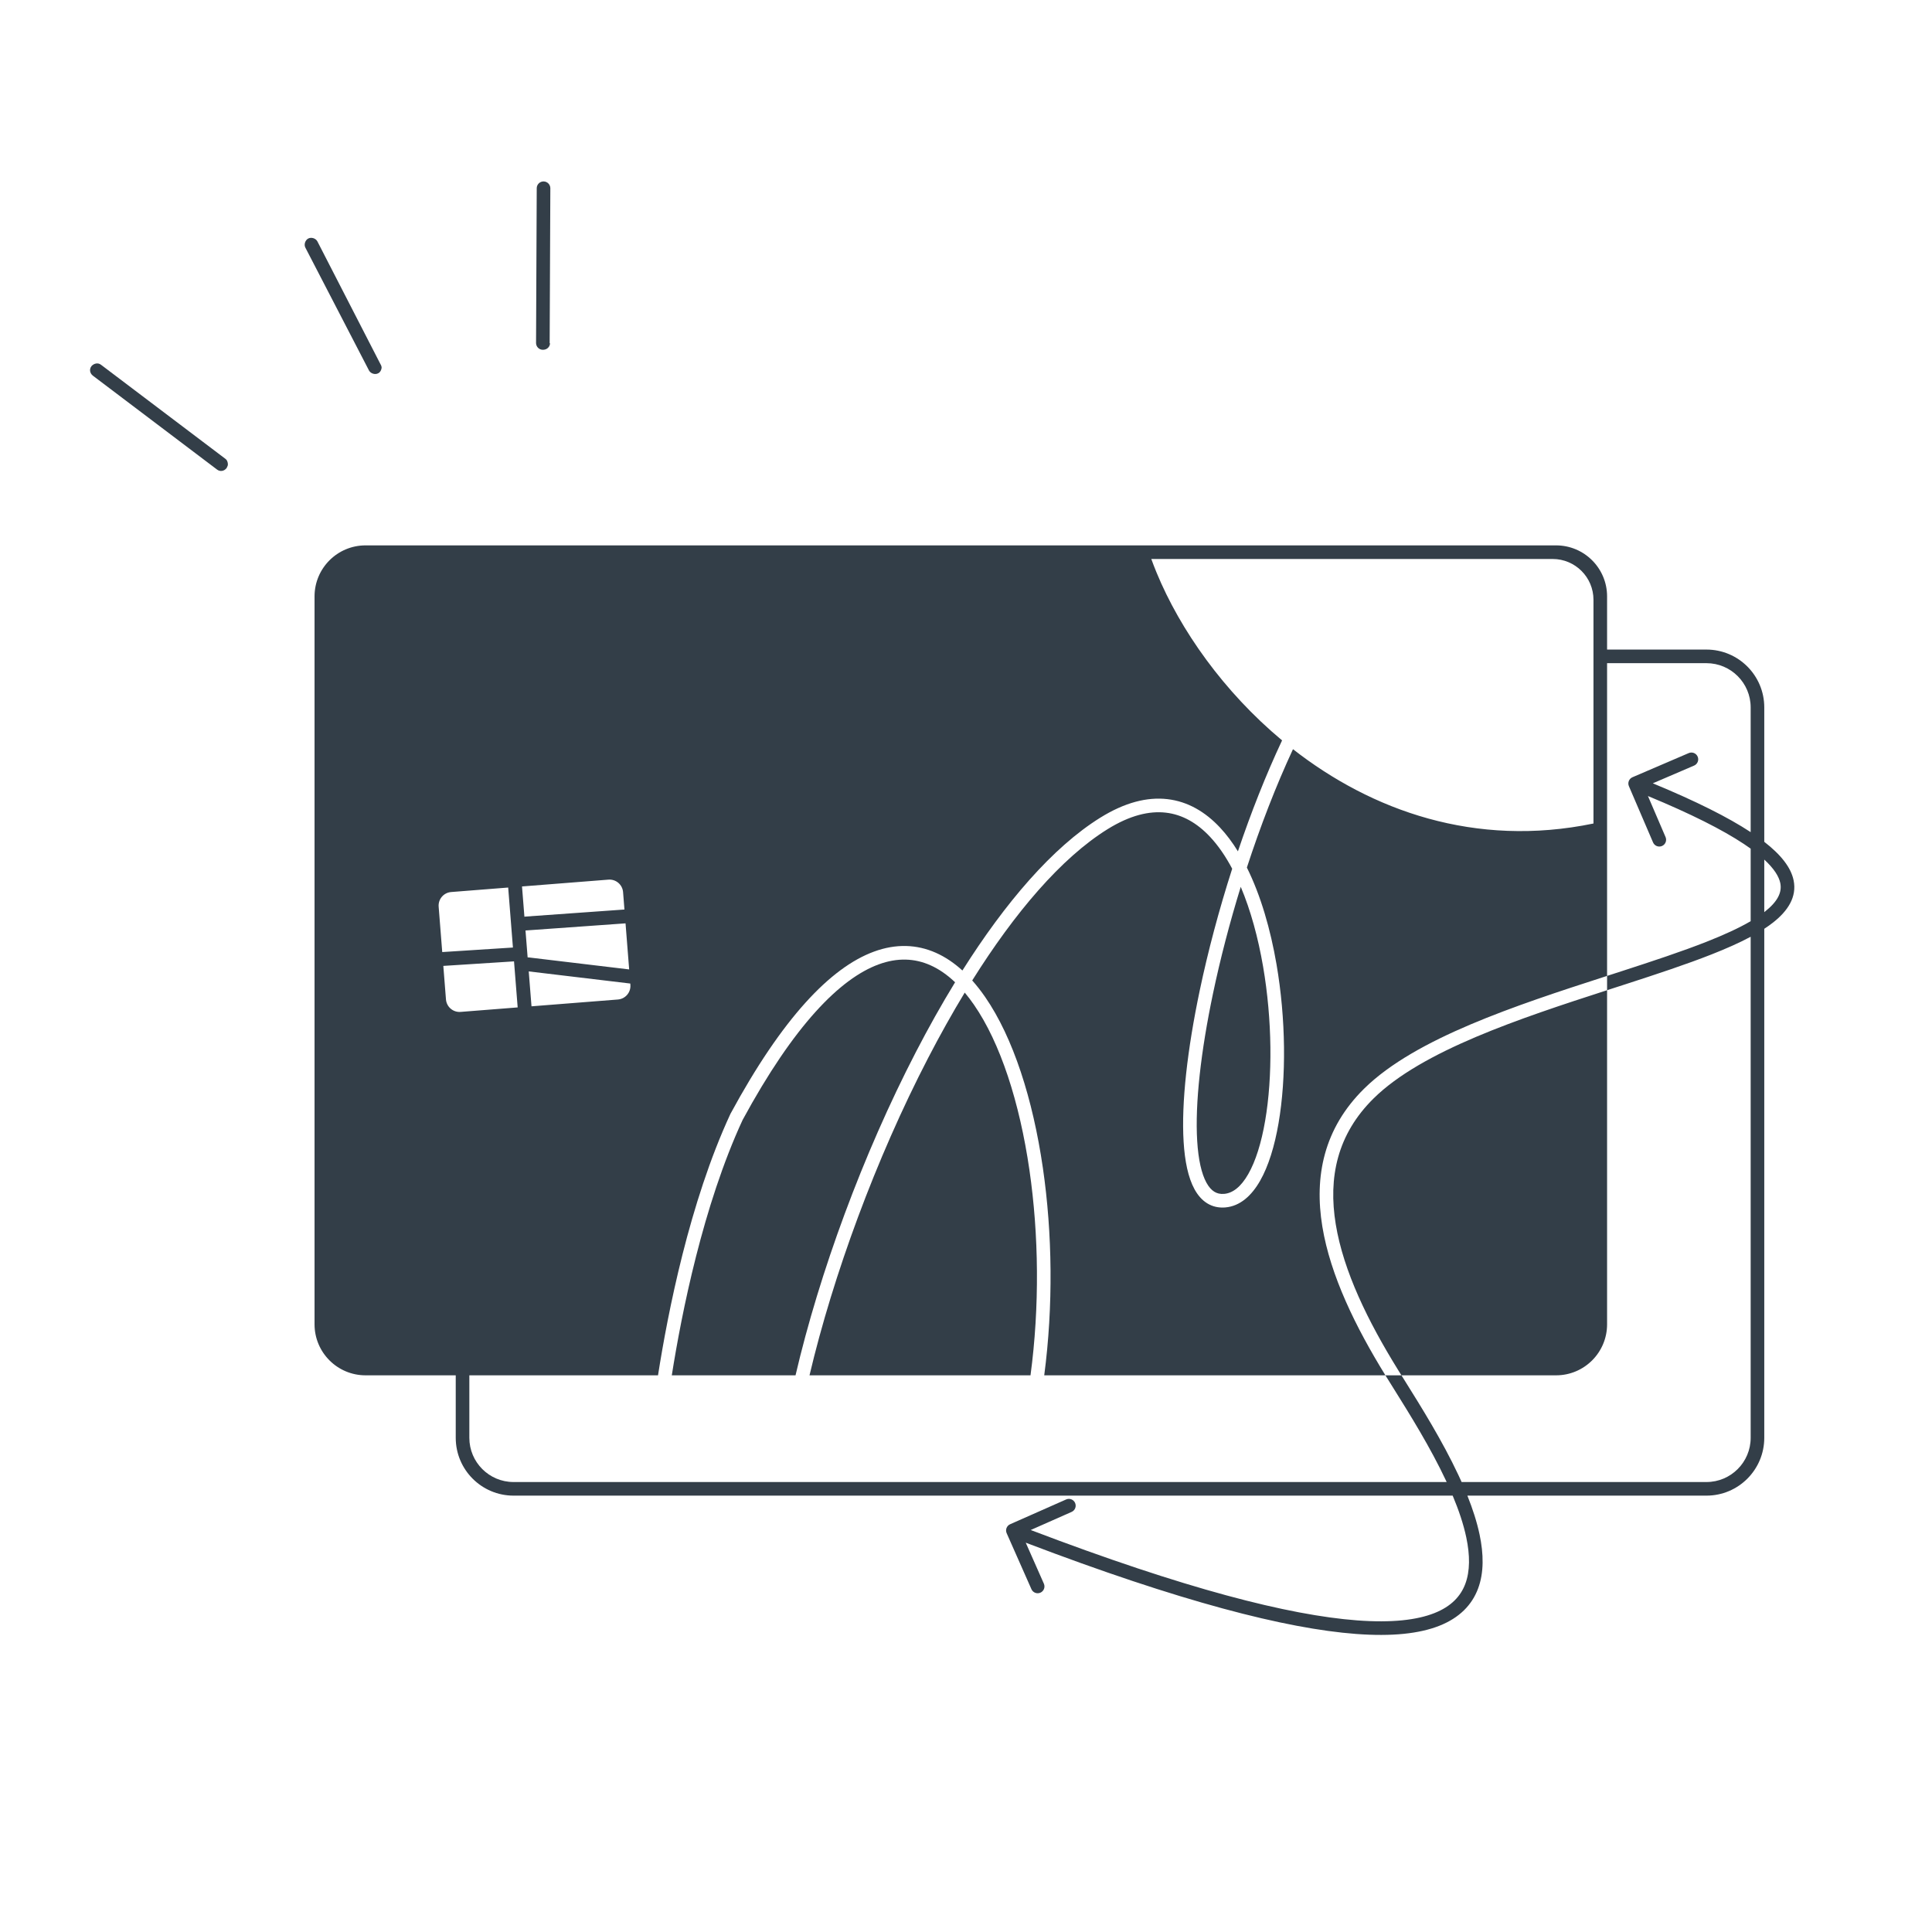 <svg width="380" height="380" viewBox="0 0 380 380" fill="none" xmlns="http://www.w3.org/2000/svg">
<g clip-path="url(#clip0)">
<path d="M44.623 91.95C44.73 91.744 44.822 91.568 44.822 91.347C44.822 90.945 44.688 90.477 44.287 90.209L19.868 71.745C19.266 71.276 18.463 71.477 17.994 72.012C17.526 72.614 17.66 73.417 18.262 73.885L42.681 92.35C43.283 92.819 44.086 92.685 44.554 92.083C44.577 92.037 44.6 91.993 44.623 91.95Z" fill="#333E48"/>
<path d="M74.392 73.418C74.793 73.217 74.994 72.816 75.061 72.347C75.061 72.147 74.994 71.879 74.86 71.678L62.416 47.46C62.082 46.858 61.212 46.59 60.61 46.925C60.008 47.259 59.74 48.129 60.075 48.731L72.585 72.883C72.92 73.485 73.79 73.752 74.392 73.418Z" fill="#333E48"/>
<path d="M108.178 67.597C108.111 68.266 107.576 68.801 106.773 68.801C106.037 68.801 105.435 68.199 105.435 67.463L105.569 37.023C105.569 36.287 106.171 35.685 106.907 35.685C107.643 35.685 108.245 36.287 108.245 37.023L108.111 67.463C108.178 67.53 108.178 67.597 108.178 67.597Z" fill="#333E48"/>
<path d="M156.471 270.509H132.133C134.071 258.262 138.275 237.113 146.061 220.283C156.161 201.651 165.228 192.474 172.81 189.687C176.538 188.316 179.918 188.485 182.986 189.846C184.677 190.597 186.304 191.724 187.853 193.201C185.186 197.561 182.61 202.158 180.15 206.908C169.665 227.154 161.158 250.405 156.471 270.509Z" fill="#333E48"/>
<path d="M202.687 270.509H159.22C163.884 250.766 172.246 227.989 182.527 208.139C184.85 203.654 187.265 199.33 189.751 195.231C190.37 195.968 190.974 196.764 191.564 197.617C196.751 205.127 200.532 216.756 202.476 230.121C204.327 242.854 204.494 257.041 202.687 270.509Z" fill="#333E48"/>
<path d="M244.041 174.429C241.858 181.505 240.01 188.62 238.589 195.381C236.186 206.807 235.024 217.105 235.473 224.41C235.698 228.082 236.323 230.849 237.288 232.615C237.763 233.483 238.289 234.052 238.836 234.393C239.367 234.723 239.992 234.885 240.772 234.821C242.447 234.68 244.069 233.464 245.521 230.92C246.964 228.393 248.091 224.793 248.836 220.461C250.325 211.815 250.237 200.597 248.435 190.117C247.459 184.437 245.991 179.048 244.041 174.429Z" fill="#333E48"/>
<path fill-rule="evenodd" clip-rule="evenodd" d="M71.903 107.269C66.36 107.269 61.867 111.762 61.867 117.304V260.473C61.867 266.016 66.36 270.509 71.903 270.509H89.638V282.798C89.638 289.08 94.73 294.172 101.011 294.172H285.724C286.913 297.008 287.854 299.791 288.403 302.407C289.14 305.921 289.145 309.016 288.211 311.515C287.299 313.953 285.439 315.971 282.105 317.286C278.72 318.621 273.812 319.228 266.905 318.707C253.531 317.699 233.089 312.501 202.728 300.934L210.776 297.372C211.452 297.073 211.757 296.283 211.458 295.607C211.159 294.932 210.369 294.626 209.693 294.925L198.681 299.798C198.005 300.097 197.7 300.887 197.999 301.563L202.871 312.575C203.17 313.251 203.96 313.556 204.636 313.257C205.312 312.958 205.617 312.168 205.318 311.492L201.749 303.424C232.194 315.026 252.935 320.338 266.704 321.376C273.812 321.912 279.176 321.318 283.088 319.775C287.051 318.212 289.513 315.672 290.717 312.452C291.899 309.291 291.813 305.627 291.022 301.858C290.499 299.365 289.657 296.773 288.616 294.172H335.637C341.918 294.172 347.01 289.08 347.01 282.798V182.681C347.634 182.275 348.214 181.863 348.748 181.443C351.618 179.188 353.46 176.442 352.78 173.148C352.261 170.63 350.31 168.138 347.01 165.575V139.135C347.01 132.854 341.918 127.762 335.637 127.762H316.093V117.304C316.093 111.762 311.6 107.269 306.058 107.269H71.903ZM335.637 291.496H287.48C287.279 291.044 287.072 290.594 286.861 290.144C283.692 283.383 279.519 276.707 276.371 271.671L276.36 271.653C276.115 271.261 275.876 270.88 275.645 270.508L306.058 270.509C311.6 270.509 316.093 266.016 316.093 260.473V194.76C307.435 197.559 298.393 200.521 290.297 203.952C282.049 207.448 274.916 211.379 270.202 216.016C262.978 223.122 261.224 231.635 262.726 240.802C264.241 250.041 269.063 259.883 274.948 269.39C274.961 269.411 274.988 269.455 275.027 269.517C275.146 269.707 275.375 270.072 275.644 270.509L272.495 270.508L272.582 270.65L272.674 270.798C273.122 271.522 273.602 272.29 274.105 273.095L274.113 273.109L274.115 273.111L274.115 273.111C277.268 278.156 281.344 284.679 284.438 291.28C284.472 291.352 284.505 291.424 284.539 291.496H101.011C96.208 291.496 92.314 287.602 92.314 282.798V270.509H129.424C131.345 258.245 135.607 236.488 143.65 219.121C143.662 219.095 143.675 219.07 143.688 219.045C153.844 200.302 163.317 190.325 171.887 187.175C176.237 185.576 180.338 185.744 184.071 187.4C185.929 188.225 187.67 189.406 189.293 190.885C197.71 177.566 206.983 166.697 216.413 160.826L216.414 160.826C221.2 157.85 225.615 156.714 229.632 157.183C233.654 157.651 237.091 159.707 239.953 162.761C241.233 164.127 242.409 165.704 243.483 167.449C246.048 159.851 248.979 152.415 252.169 145.625C240.667 136.036 232.134 123.896 227.482 112.621L227.436 112.508C227.083 111.648 226.752 110.793 226.445 109.945H305.389C309.822 109.945 313.417 113.539 313.417 117.973V161.973C290.123 166.795 269.751 159.412 254.314 147.356C250.958 154.572 247.89 162.531 245.245 170.636C247.972 176.122 249.89 182.783 251.073 189.663C252.919 200.4 253.021 211.928 251.474 220.915C250.701 225.401 249.504 229.341 247.845 232.246C246.198 235.132 243.942 237.241 240.993 237.488L240.99 237.489C239.68 237.596 238.475 237.32 237.422 236.665C236.385 236.019 235.572 235.054 234.94 233.898C233.693 231.617 233.035 228.381 232.802 224.574C232.332 216.919 233.548 206.35 235.97 194.83C237.589 187.128 239.76 178.949 242.357 170.868C241.067 168.438 239.615 166.313 238 164.591C235.462 161.883 232.575 160.22 229.322 159.841C226.063 159.461 222.251 160.348 217.827 163.098C208.737 168.758 199.607 179.475 191.223 192.843C192.111 193.839 192.958 194.927 193.766 196.096C199.285 204.087 203.152 216.177 205.124 229.736C206.994 242.595 207.177 256.894 205.387 270.509H272.494C266.632 260.997 261.67 250.902 260.085 241.235C258.473 231.398 260.357 221.946 268.325 214.108C273.406 209.11 280.917 205.021 289.253 201.488C297.608 197.947 306.926 194.91 315.696 192.076L316.093 191.947V194.759L317.393 194.339C317.749 194.224 318.103 194.11 318.456 193.995C318.894 193.854 319.331 193.713 319.766 193.572C325.877 191.593 331.697 189.672 336.676 187.707C339.502 186.592 342.094 185.447 344.334 184.25V282.798C344.334 287.602 340.44 291.496 335.637 291.496ZM316.574 191.791L316.093 191.947V130.438H335.637C340.44 130.438 344.334 134.332 344.334 139.135V163.671C339.918 160.767 333.611 157.593 325.085 154.068L333.207 150.581C333.886 150.289 334.201 149.503 333.909 148.824C333.618 148.145 332.831 147.83 332.152 148.122L321.086 152.873C320.407 153.164 320.093 153.951 320.384 154.63L325.135 165.696C325.427 166.375 326.213 166.689 326.892 166.397C327.571 166.106 327.886 165.319 327.594 164.64L324.129 156.568C332.632 160.087 338.784 163.204 342.994 165.993C343.468 166.307 343.914 166.615 344.334 166.917V181.187C342.007 182.546 339.083 183.88 335.693 185.218C330.804 187.148 325.06 189.044 318.941 191.026C318.161 191.279 317.375 191.533 316.583 191.788L316.575 191.791L316.574 191.791ZM347.01 179.405V169.07C348.951 170.856 349.892 172.391 350.16 173.689C350.532 175.492 349.665 177.32 347.095 179.339C347.067 179.361 347.039 179.383 347.01 179.405ZM103.409 180.274L122.82 178.891L122.551 175.472C122.435 173.998 121.146 172.898 119.673 173.014L102.673 174.354L103.145 180.307C103.231 180.292 103.319 180.28 103.409 180.274ZM99.953 174.568L88.736 175.452C87.262 175.568 86.162 176.857 86.278 178.33L86.982 187.26L100.887 186.368L99.953 174.568ZM87.196 189.981L87.716 196.572C87.832 198.045 89.121 199.146 90.594 199.029L101.819 198.145L101.102 189.089L87.196 189.981ZM121.531 196.591L104.54 197.93L103.996 191.063L123.968 193.449L123.989 193.713C124.105 195.187 123.004 196.475 121.531 196.591ZM123.749 190.674L123.035 181.612L103.558 183C103.491 183.005 103.424 183.007 103.358 183.006L103.778 188.306C103.877 188.306 103.977 188.312 104.079 188.324L123.749 190.674Z" fill="#333E48"/>
</g>
<defs>
<clipPath id="clip0">
<rect width="380" height="380" fill="white"/>
</clipPath>
</defs>
</svg>
